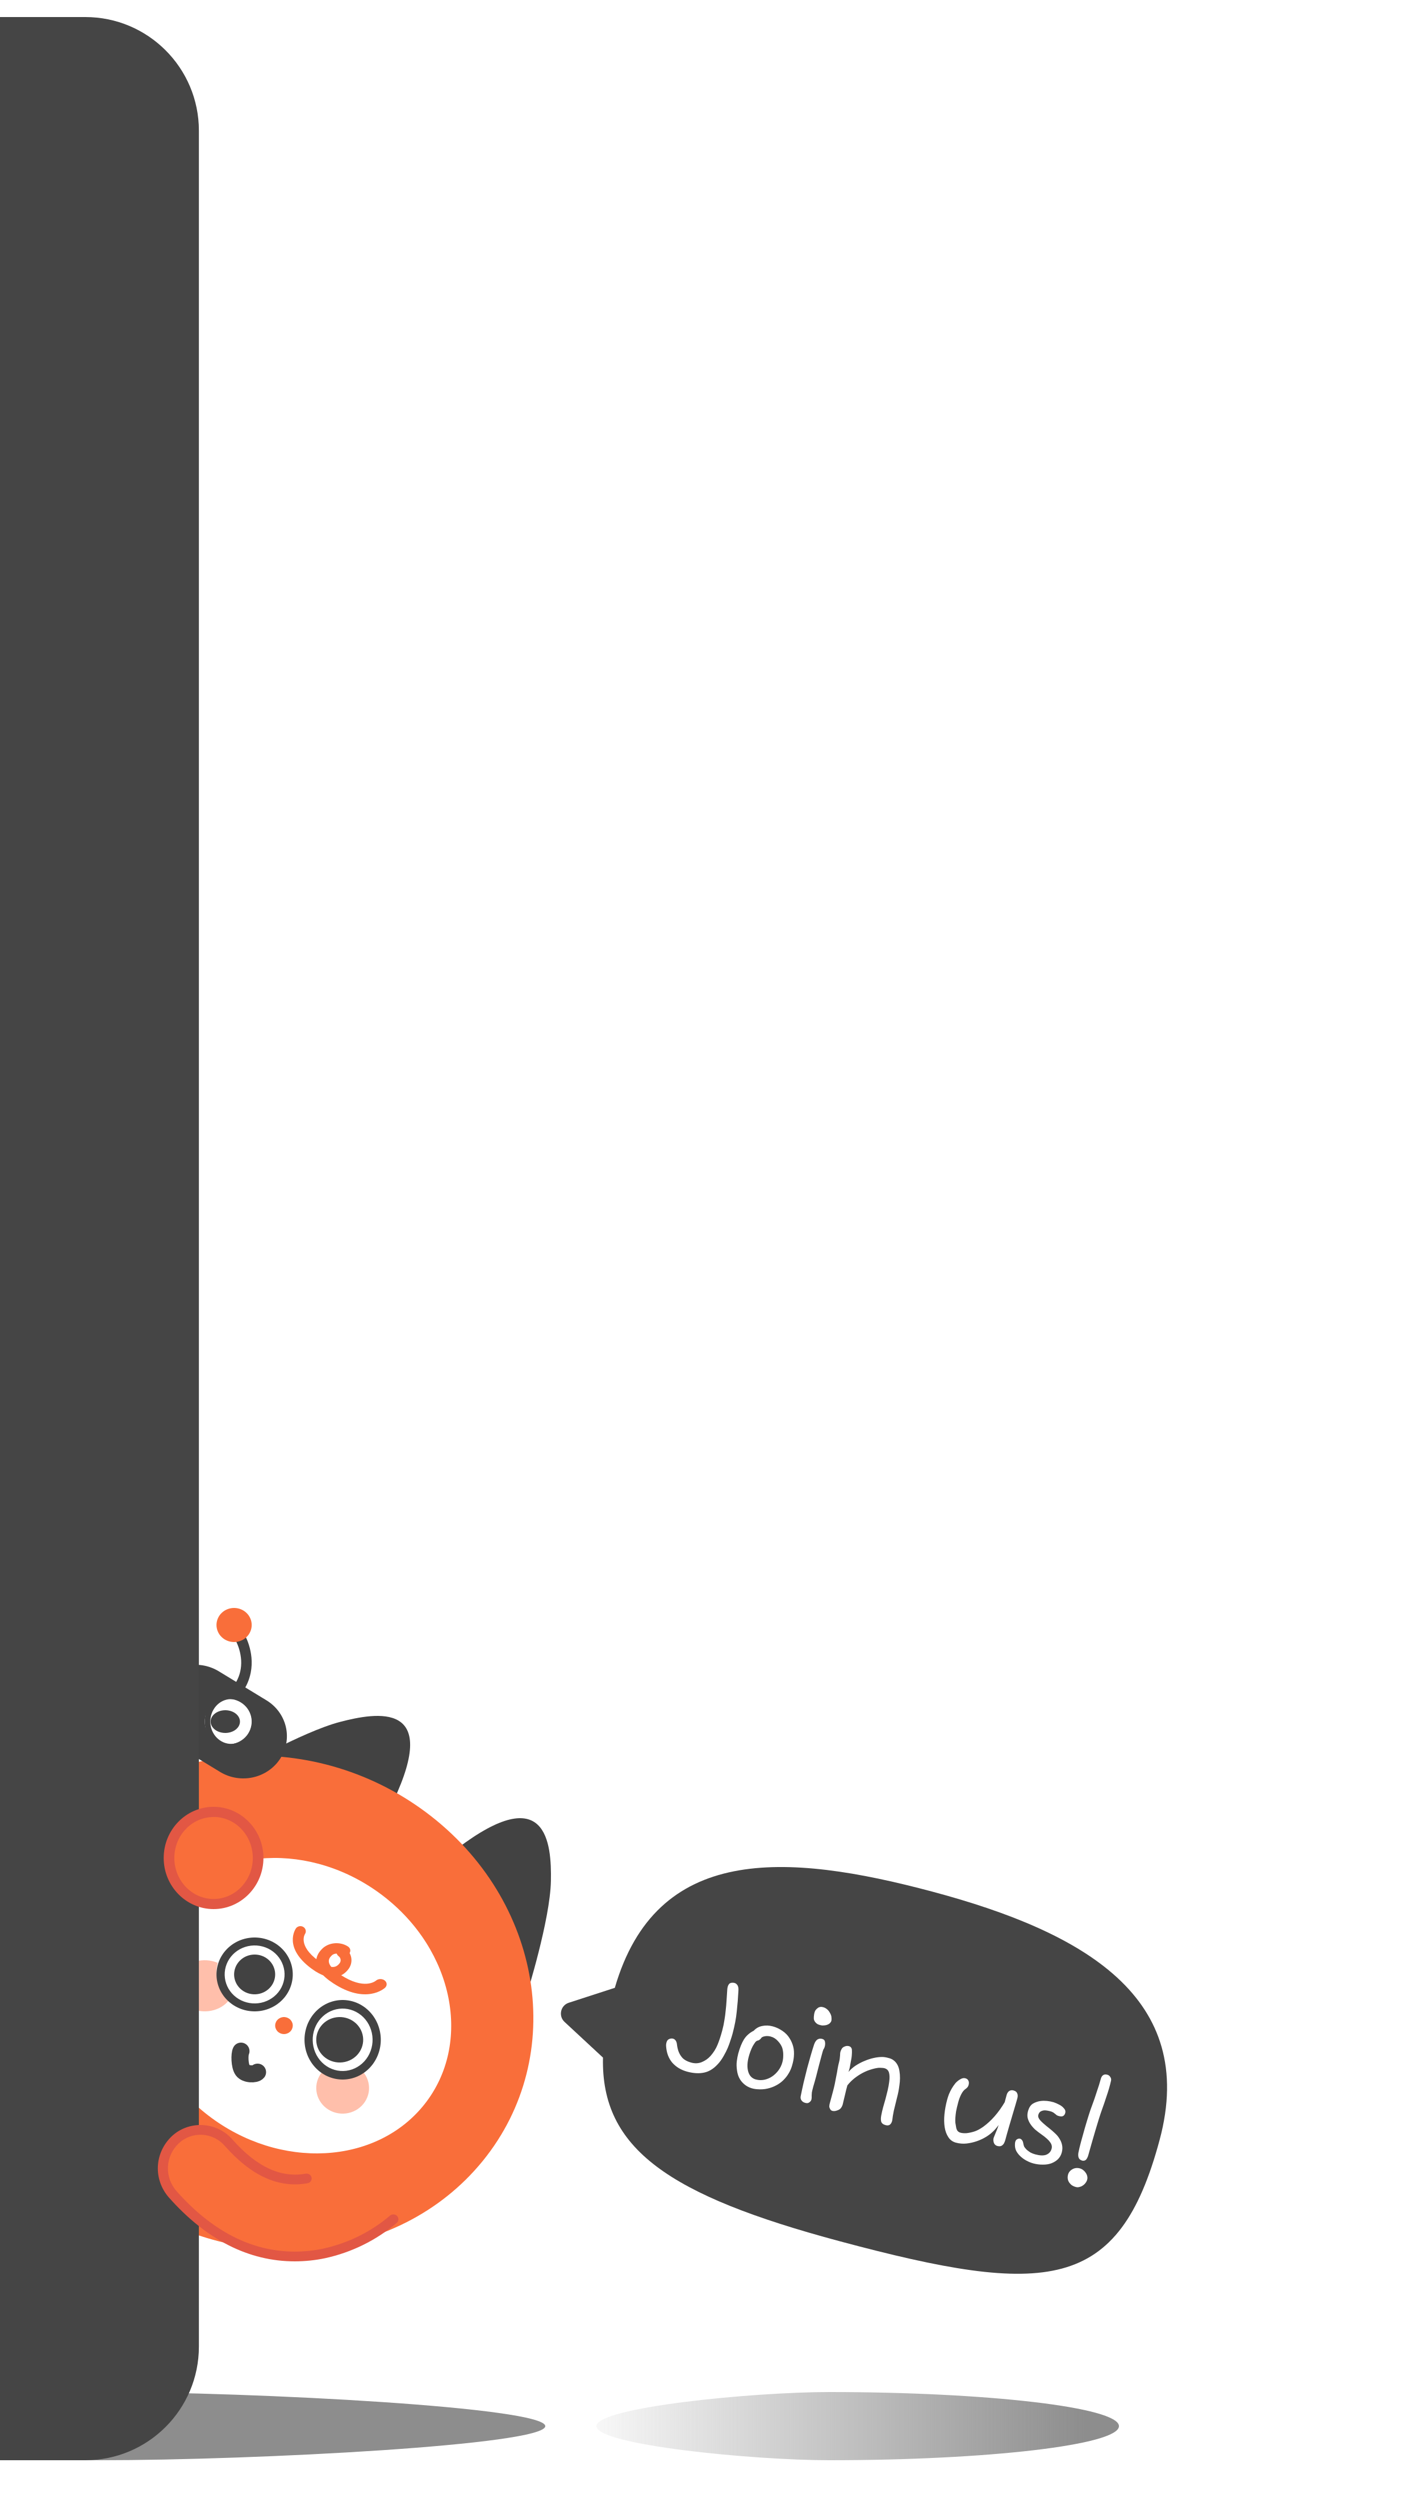 <svg width="250" height="440" viewBox="0 0 250 440" fill="none" xmlns="http://www.w3.org/2000/svg">
<g clip-path="url(#clip0_2009_101)">
<g filter="url(#filter0_f_2009_101)">
<path d="M96 427C96 430.314 45.425 433 17.529 433C4 433 4 430.314 4 427C4 423.686 4 421 17.529 421C45.425 421 96 423.686 96 427Z" fill="#8D8D8D"/>
</g>
<g filter="url(#filter1_f_2009_101)">
<path d="M197 427C197 430.314 173.896 433 146 433C132.471 433 105 430.314 105 427C105 423.686 132.471 421 146 421C173.896 421 197 423.686 197 427Z" fill="url(#paint0_linear_2009_101)"/>
</g>
<path d="M92.747 351C92.747 351 96.856 337.916 96.99 331.057C97.119 324.389 96.283 313.326 80.471 325.355" fill="#424242"/>
<path d="M41.215 311.695C41.215 311.695 53.106 304.826 59.832 303.066C66.398 301.345 77.56 299.453 69.248 317" fill="#424242"/>
<path d="M10.836 324.721C-4.161 343.209 0.301 370.633 20.777 385.972C41.264 401.315 70.029 398.766 85.027 380.282C100.021 361.794 95.562 334.37 75.086 319.027C54.599 303.685 25.834 306.233 10.836 324.721Z" fill="#F96E3A"/>
<path d="M29.397 335.641C20.92 346.328 24.195 362.769 36.711 372.356C49.226 381.943 66.249 381.049 74.726 370.359C83.204 359.669 79.932 343.231 67.413 333.644C54.894 324.057 37.879 324.951 29.397 335.641Z" fill="white"/>
<path d="M48.771 355.578C48.519 355.892 48.406 356.29 48.456 356.684C48.507 357.079 48.717 357.438 49.04 357.683C49.364 357.927 49.776 358.038 50.184 357.989C50.592 357.94 50.964 357.736 51.217 357.422C51.469 357.108 51.583 356.71 51.532 356.316C51.482 355.921 51.271 355.562 50.947 355.317C50.623 355.073 50.212 354.962 49.803 355.011C49.395 355.06 49.024 355.264 48.771 355.578Z" fill="#F96E3A"/>
<path d="M58.64 349.038C64.441 352.839 67.656 349.969 67.789 349.844C67.886 349.755 67.961 349.65 68.009 349.536C68.058 349.422 68.079 349.302 68.072 349.181C68.064 349.06 68.029 348.942 67.967 348.833C67.905 348.724 67.817 348.626 67.71 348.545C67.495 348.387 67.216 348.305 66.93 348.315C66.645 348.325 66.375 348.428 66.177 348.601C66.065 348.694 64.105 350.272 59.986 347.59C57.011 345.644 57.96 344.626 58.329 344.241C58.413 344.137 58.522 344.049 58.648 343.981C58.774 343.914 58.916 343.869 59.064 343.849C59.212 343.829 59.363 343.835 59.508 343.866C59.653 343.897 59.789 343.952 59.908 344.029C60.021 344.103 60.151 344.158 60.29 344.19C60.429 344.221 60.574 344.23 60.717 344.215C60.859 344.2 60.997 344.161 61.122 344.101C61.247 344.041 61.357 343.961 61.445 343.866C61.533 343.771 61.599 343.662 61.637 343.546C61.676 343.429 61.686 343.308 61.669 343.188C61.651 343.068 61.605 342.953 61.534 342.848C61.463 342.743 61.368 342.651 61.254 342.577C60.908 342.353 60.513 342.188 60.09 342.094C59.668 341.999 59.227 341.976 58.794 342.026C58.36 342.075 57.943 342.197 57.567 342.384C57.19 342.57 56.862 342.818 56.601 343.112C55.577 344.178 54.529 346.35 58.64 349.038Z" fill="#F96E3A"/>
<path d="M54.854 346.486C58.402 349.105 60.376 347.748 61.235 346.704C61.475 346.425 61.653 346.105 61.761 345.761C61.868 345.417 61.901 345.056 61.859 344.699C61.818 344.343 61.701 343.997 61.517 343.684C61.332 343.37 61.084 343.095 60.786 342.873C60.687 342.8 60.575 342.747 60.455 342.715C60.334 342.684 60.208 342.675 60.084 342.689C59.961 342.704 59.841 342.742 59.732 342.8C59.624 342.858 59.529 342.936 59.452 343.03C59.375 343.122 59.318 343.229 59.284 343.343C59.25 343.457 59.241 343.576 59.256 343.693C59.272 343.811 59.312 343.924 59.373 344.027C59.435 344.129 59.518 344.219 59.617 344.292C59.718 344.368 59.802 344.464 59.862 344.572C59.923 344.68 59.96 344.799 59.971 344.921C59.981 345.044 59.966 345.167 59.925 345.283C59.884 345.399 59.819 345.506 59.732 345.598C59.423 345.976 58.603 346.959 56.022 345.067C52.427 342.421 53.642 340.465 53.696 340.38C53.828 340.179 53.871 339.937 53.816 339.706C53.762 339.475 53.614 339.274 53.405 339.145C53.197 339.017 52.944 338.971 52.701 339.018C52.457 339.064 52.243 339.199 52.103 339.393C52.01 339.529 49.81 342.768 54.854 346.486Z" fill="#F96E3A"/>
<path d="M31.974 346.734C31.558 347.2 31.25 347.733 31.07 348.303C30.89 348.873 30.84 349.468 30.924 350.054C31.007 350.641 31.223 351.207 31.558 351.721C31.893 352.235 32.341 352.686 32.876 353.049C33.411 353.412 34.023 353.68 34.676 353.838C35.33 353.995 36.013 354.039 36.686 353.966C37.359 353.893 38.009 353.706 38.599 353.414C39.188 353.122 39.706 352.732 40.123 352.266C40.54 351.8 40.848 351.267 41.028 350.698C41.209 350.128 41.259 349.533 41.176 348.947C41.092 348.36 40.877 347.794 40.542 347.28C40.208 346.766 39.76 346.315 39.225 345.952C38.69 345.588 38.078 345.32 37.424 345.162C36.77 345.005 36.087 344.961 35.414 345.034C34.74 345.107 34.09 345.294 33.5 345.586C32.91 345.878 32.392 346.268 31.974 346.734Z" fill="#FFBFAB"/>
<path d="M56.661 364.734C56.285 365.2 56.008 365.733 55.846 366.302C55.683 366.872 55.638 367.467 55.713 368.053C55.788 368.64 55.982 369.206 56.283 369.72C56.585 370.234 56.988 370.686 57.469 371.049C57.95 371.412 58.501 371.68 59.09 371.838C59.678 371.995 60.293 372.039 60.898 371.966C61.504 371.893 62.089 371.706 62.62 371.414C63.151 371.122 63.618 370.732 63.993 370.266C64.368 369.8 64.645 369.267 64.808 368.698C64.97 368.128 65.015 367.533 64.94 366.947C64.865 366.36 64.671 365.794 64.37 365.28C64.069 364.766 63.666 364.314 63.184 363.951C62.703 363.588 62.152 363.32 61.564 363.162C60.975 363.005 60.361 362.961 59.755 363.034C59.149 363.107 58.564 363.294 58.033 363.586C57.502 363.878 57.036 364.268 56.661 364.734Z" fill="#FFBFAB"/>
<path d="M55.845 355.313C54.919 356.567 54.502 358.159 54.687 359.737C54.872 361.316 55.644 362.752 56.832 363.73C57.42 364.215 58.093 364.573 58.813 364.783C59.532 364.993 60.284 365.051 61.025 364.955C61.766 364.858 62.481 364.608 63.13 364.219C63.78 363.831 64.35 363.311 64.809 362.689C65.734 361.433 66.15 359.841 65.965 358.262C65.779 356.683 65.007 355.247 63.819 354.268C63.231 353.784 62.558 353.426 61.838 353.216C61.119 353.007 60.368 352.949 59.627 353.046C58.886 353.143 58.171 353.393 57.522 353.782C56.873 354.171 56.304 354.691 55.845 355.313Z" fill="white"/>
<path d="M56.196 364.522C57.601 365.663 59.383 366.175 61.151 365.947C62.918 365.719 64.526 364.769 65.622 363.306C66.717 361.841 67.209 359.983 66.99 358.14C66.771 356.298 65.859 354.621 64.455 353.479C63.05 352.338 61.268 351.825 59.5 352.053C57.732 352.281 56.124 353.232 55.029 354.696C53.935 356.161 53.443 358.019 53.662 359.861C53.881 361.703 54.792 363.38 56.196 364.522ZM63.566 354.666C64.668 355.564 65.383 356.88 65.555 358.327C65.727 359.774 65.342 361.232 64.484 362.383C63.623 363.532 62.36 364.277 60.972 364.457C59.584 364.636 58.185 364.234 57.081 363.34C55.979 362.442 55.264 361.125 55.092 359.678C54.92 358.232 55.305 356.773 56.163 355.622C57.026 354.474 58.29 353.729 59.678 353.551C61.067 353.373 62.467 353.777 63.57 354.673L63.566 354.666Z" fill="#424242"/>
<path d="M39.424 343.312C38.923 343.934 38.555 344.644 38.338 345.404C38.122 346.163 38.062 346.957 38.162 347.738C38.262 348.52 38.521 349.275 38.922 349.96C39.324 350.646 39.861 351.247 40.504 351.732C41.145 352.216 41.88 352.574 42.664 352.784C43.449 352.993 44.268 353.051 45.076 352.954C45.884 352.857 46.664 352.607 47.372 352.218C48.08 351.829 48.702 351.308 49.201 350.686C49.702 350.065 50.071 349.354 50.288 348.595C50.505 347.835 50.565 347.042 50.465 346.26C50.364 345.478 50.106 344.723 49.704 344.038C49.302 343.353 48.764 342.751 48.122 342.267C47.48 341.783 46.745 341.426 45.961 341.216C45.176 341.007 44.357 340.949 43.549 341.046C42.741 341.143 41.961 341.393 41.254 341.782C40.546 342.171 39.924 342.691 39.424 343.312Z" fill="white"/>
<path d="M40.702 352.627C42.107 353.686 43.889 354.163 45.657 353.951C47.424 353.739 49.033 352.856 50.128 351.497C51.221 350.136 51.712 348.411 51.493 346.7C51.273 344.989 50.361 343.433 48.957 342.372C47.552 341.313 45.769 340.837 44.002 341.05C42.234 341.262 40.626 342.146 39.531 343.506C38.437 344.865 37.946 346.59 38.165 348.301C38.385 350.011 39.297 351.567 40.702 352.627ZM48.069 343.474C49.171 344.308 49.887 345.531 50.06 346.875C50.233 348.219 49.848 349.574 48.99 350.644C48.127 351.71 46.863 352.402 45.475 352.567C44.087 352.733 42.687 352.359 41.583 351.528C40.481 350.695 39.766 349.472 39.595 348.128C39.423 346.784 39.81 345.43 40.669 344.362C41.53 343.296 42.792 342.603 44.179 342.437C45.567 342.271 46.965 342.643 48.069 343.474Z" fill="#424242"/>
<path d="M27.917 296.49C26.84 298.163 26.491 300.181 26.946 302.103C27.401 304.025 28.624 305.694 30.346 306.744L38.767 311.871C40.493 312.915 42.576 313.252 44.558 312.81C46.541 312.368 48.262 311.182 49.344 309.512C50.422 307.84 50.772 305.821 50.317 303.899C49.861 301.976 48.638 300.308 46.915 299.258L38.495 294.132C36.769 293.087 34.687 292.748 32.704 293.189C30.721 293.63 28.999 294.816 27.917 296.486V296.49Z" fill="#424242"/>
<path d="M38.544 300.847C38.692 300.947 38.865 301 39.041 301C39.217 301 39.389 300.947 39.538 300.847C42.092 299.089 43.641 296.919 44.14 294.397C44.88 290.662 43.003 287.569 42.922 287.443C42.856 287.335 42.77 287.242 42.67 287.17C42.57 287.097 42.458 287.047 42.339 287.02C42.22 286.994 42.098 286.993 41.979 287.017C41.86 287.041 41.747 287.09 41.645 287.161C41.441 287.303 41.298 287.525 41.248 287.779C41.197 288.033 41.244 288.297 41.377 288.515C42.005 289.644 42.376 290.915 42.458 292.224C42.602 294.961 41.283 297.309 38.533 299.197C38.329 299.339 38.185 299.562 38.135 299.816C38.084 300.07 38.129 300.335 38.261 300.554C38.337 300.67 38.433 300.769 38.544 300.847Z" fill="#424242"/>
<path d="M39.528 283.481C38.838 283.914 38.355 284.594 38.183 285.371C38.011 286.149 38.165 286.961 38.61 287.629C39.058 288.297 39.76 288.766 40.564 288.933C41.368 289.1 42.208 288.952 42.899 288.52C43.588 288.087 44.072 287.406 44.244 286.628C44.416 285.85 44.262 285.037 43.816 284.369C43.368 283.701 42.665 283.233 41.861 283.066C41.057 282.9 40.218 283.049 39.528 283.481Z" fill="#F96E3A"/>
<path d="M36.679 300.877C36.097 301.776 35.908 302.861 36.153 303.895C36.397 304.929 37.057 305.826 37.985 306.389C38.914 306.953 40.035 307.136 41.104 306.899C42.172 306.662 43.099 306.024 43.681 305.125C44.263 304.226 44.453 303.14 44.208 302.106C43.963 301.072 43.304 300.174 42.375 299.61C41.915 299.331 41.403 299.143 40.868 299.055C40.332 298.968 39.785 298.984 39.256 299.102C38.727 299.219 38.227 299.437 37.785 299.741C37.343 300.046 36.967 300.432 36.679 300.877Z" fill="white"/>
<path d="M38.221 307.233C39.266 307.939 40.527 308.169 41.73 307.875C42.932 307.581 43.977 306.786 44.634 305.664C45.289 304.541 45.503 303.184 45.23 301.891C44.956 300.598 44.217 299.475 43.175 298.767C42.13 298.062 40.868 297.831 39.665 298.125C38.462 298.419 37.417 299.214 36.759 300.336C36.104 301.46 35.891 302.817 36.165 304.11C36.439 305.403 37.178 306.526 38.221 307.233ZM42.635 299.662C43.043 299.935 43.396 300.293 43.675 300.714C43.953 301.135 44.152 301.611 44.259 302.115C44.366 302.619 44.38 303.14 44.299 303.65C44.218 304.159 44.044 304.646 43.788 305.083C43.533 305.522 43.2 305.902 42.807 306.202C42.415 306.502 41.971 306.715 41.502 306.829C41.033 306.944 40.547 306.957 40.073 306.869C39.599 306.781 39.145 306.593 38.739 306.315C38.332 306.042 37.979 305.685 37.7 305.264C37.421 304.844 37.222 304.368 37.115 303.865C37.008 303.361 36.994 302.84 37.074 302.331C37.154 301.822 37.327 301.334 37.583 300.897C37.837 300.456 38.169 300.074 38.561 299.772C38.953 299.47 39.397 299.255 39.866 299.138C40.336 299.022 40.823 299.007 41.298 299.094C41.773 299.181 42.228 299.369 42.635 299.646V299.662Z" fill="#424242"/>
<path d="M37.473 301.941C37.111 302.391 36.994 302.934 37.148 303.451C37.303 303.967 37.715 304.416 38.296 304.697C38.877 304.977 39.579 305.068 40.246 304.949C40.914 304.829 41.492 304.509 41.855 304.059C42.218 303.609 42.335 303.066 42.181 302.549C42.026 302.033 41.613 301.584 41.032 301.303C40.451 301.023 39.75 300.932 39.083 301.051C38.415 301.171 37.836 301.491 37.473 301.941Z" fill="#424242"/>
<path d="M5.34058e-05 3H15.016C26.061 3 35.016 11.954 35.016 23V413C35.016 424.046 26.061 433 15.016 433H5.34058e-05V3Z" fill="#454545"/>
<path d="M51.89 397C53.609 396.998 55.322 396.819 57.001 396.466C61.495 395.497 65.659 393.459 69.106 390.541L60.355 380.542L60.407 380.496C58.545 381.979 56.325 382.994 53.947 383.45C49.222 384.277 44.756 382.233 40.286 377.207C39.731 376.559 39.041 376.029 38.259 375.651C37.478 375.272 36.622 375.054 35.747 375.009C34.872 374.964 33.996 375.094 33.177 375.39C32.357 375.686 31.611 376.142 30.987 376.729C29.683 377.962 28.911 379.616 28.824 381.365C28.737 383.115 29.341 384.832 30.516 386.177C38.062 394.651 45.723 397 51.89 397Z" fill="#F96E3A"/>
<path d="M29.85 327C29.85 331.419 33.316 335 37.596 335C41.876 335 45.346 331.419 45.346 327C45.346 322.581 41.876 319 37.596 319C33.316 319 29.85 322.581 29.85 327Z" fill="#F96E3A"/>
<path d="M51.913 398C53.707 397.998 55.497 397.81 57.25 397.441C61.932 396.418 66.269 394.276 69.862 391.215C70.034 391.059 70.134 390.844 70.141 390.617C70.148 390.391 70.061 390.17 69.899 390.005C69.737 389.84 69.512 389.744 69.276 389.737C69.04 389.73 68.81 389.814 68.638 389.97C65.284 392.824 61.236 394.817 56.867 395.765C55.239 396.109 53.576 396.283 51.909 396.285C44.339 396.285 37.325 392.696 31.061 385.617C30.023 384.423 29.49 382.897 29.566 381.343C29.643 379.789 30.323 378.318 31.473 377.223C32.011 376.714 32.653 376.318 33.358 376.06C34.063 375.801 34.816 375.685 35.57 375.72C36.334 375.761 37.082 375.952 37.765 376.283C38.449 376.614 39.054 377.078 39.543 377.644C44.269 382.987 49.047 385.151 54.142 384.252C54.374 384.212 54.58 384.085 54.714 383.898C54.849 383.712 54.901 383.482 54.859 383.259C54.816 383.035 54.683 382.837 54.488 382.708C54.294 382.579 54.054 382.529 53.822 382.569C49.408 383.347 45.181 381.371 40.9 376.534C40.255 375.788 39.456 375.179 38.554 374.745C37.652 374.31 36.666 374.06 35.659 374.009C34.662 373.96 33.665 374.111 32.732 374.451C31.799 374.791 30.949 375.314 30.237 375.985C28.765 377.386 27.894 379.267 27.795 381.255C27.697 383.243 28.377 385.195 29.703 386.724C36.324 394.206 43.798 398 51.913 398Z" fill="#E25744"/>
<path d="M37.6 336C42.443 336 46.381 331.958 46.381 327.002C46.381 322.045 42.443 318 37.6 318C32.756 318 28.819 322.042 28.819 327.002C28.819 331.962 32.76 336 37.6 336ZM37.6 319.782C41.419 319.782 44.508 323.019 44.508 327.002C44.508 330.985 41.407 334.222 37.6 334.222C33.793 334.222 30.692 330.981 30.692 327.002C30.692 323.023 33.785 319.797 37.6 319.797V319.782Z" fill="#E25744"/>
<path d="M42.426 361C42.146 361.514 42.16 363.599 42.719 364.369C43.278 365.139 44.974 365.148 45.346 364.698" stroke="#424242" stroke-width="3" stroke-linecap="round"/>
<path d="M56.546 356.549C56.213 356.964 55.968 357.438 55.825 357.945C55.681 358.452 55.642 358.981 55.71 359.503C55.778 360.024 55.952 360.527 56.221 360.984C56.49 361.44 56.85 361.841 57.279 362.163C58.145 362.812 59.243 363.102 60.33 362.968C61.418 362.835 62.406 362.289 63.077 361.45C63.748 360.612 64.047 359.55 63.909 358.498C63.771 357.445 63.207 356.489 62.341 355.84C61.913 355.518 61.423 355.281 60.899 355.142C60.376 355.003 59.83 354.966 59.292 355.032C58.754 355.097 58.234 355.265 57.763 355.526C57.292 355.786 56.879 356.133 56.546 356.549Z" fill="#424242"/>
<path d="M41.968 345.363C41.384 346.097 41.123 347.024 41.243 347.943C41.364 348.862 41.855 349.697 42.609 350.267C43.368 350.835 44.329 351.089 45.282 350.972C46.234 350.855 47.099 350.377 47.687 349.643C48.275 348.909 48.538 347.979 48.418 347.058C48.297 346.136 47.804 345.299 47.046 344.73C46.669 344.449 46.239 344.242 45.781 344.122C45.322 344.002 44.843 343.97 44.371 344.029C43.9 344.088 43.444 344.236 43.032 344.465C42.62 344.694 42.258 344.999 41.968 345.363Z" fill="#424242"/>
<path fill-rule="evenodd" clip-rule="evenodd" d="M147.832 394.456C184.314 404.231 196.971 403.449 204.165 376.601C210.865 351.598 190.869 340.089 164.306 332.972C138.076 325.944 115.546 324.726 108.243 349.857L100.134 352.486C98.682 352.957 98.271 354.816 99.39 355.855L106.157 362.136C105.803 378.181 117.72 386.387 147.832 394.456Z" fill="#454545"/>
<path d="M127.15 357.387C127.323 356.743 127.45 356.139 127.532 355.574C127.635 354.998 127.711 354.423 127.761 353.85C127.827 353.281 127.878 352.708 127.912 352.13C127.95 351.537 127.991 350.901 128.035 350.222C128.058 349.814 128.142 349.5 128.287 349.28C128.436 349.044 128.681 348.937 129.02 348.959C129.348 348.961 129.6 349.08 129.778 349.318C129.972 349.559 130.047 349.924 130.002 350.413C129.942 351.604 129.845 352.804 129.711 354.01C129.594 355.221 129.348 356.527 128.972 357.927C128.877 358.281 128.753 358.68 128.6 359.122C128.468 359.552 128.307 359.992 128.117 360.442C127.928 360.891 127.706 361.332 127.452 361.765C127.215 362.201 126.953 362.597 126.668 362.952C125.872 363.929 125.012 364.527 124.091 364.746C123.186 364.97 122.154 364.926 120.994 364.615C119.932 364.331 119.061 363.813 118.383 363.061C117.724 362.298 117.355 361.328 117.273 360.15C117.25 359.851 117.291 359.568 117.397 359.303C117.502 359.038 117.711 358.87 118.024 358.798C118.352 358.731 118.62 358.794 118.827 358.988C119.034 359.181 119.155 359.472 119.188 359.861C119.234 360.27 119.321 360.656 119.448 361.018C119.58 361.363 119.734 361.655 119.912 361.893C120.255 362.416 120.861 362.794 121.731 363.027C122.375 363.199 122.988 363.165 123.57 362.924C124.172 362.672 124.684 362.308 125.104 361.834C125.624 361.249 126.031 360.599 126.326 359.884C126.625 359.153 126.9 358.321 127.15 357.387ZM133.073 365.988C133.556 366.118 134.043 366.136 134.534 366.043C135.045 365.939 135.511 365.744 135.932 365.46C136.354 365.176 136.725 364.819 137.048 364.388C137.371 363.956 137.603 363.475 137.745 362.944C137.849 362.558 137.898 362.148 137.894 361.715C137.905 361.287 137.847 360.858 137.721 360.427C137.563 359.988 137.301 359.581 136.935 359.207C136.59 358.821 136.176 358.563 135.693 358.434C135.29 358.326 134.923 358.314 134.59 358.397C134.261 358.464 134.057 358.582 133.977 358.751C133.919 358.839 133.827 358.926 133.7 359.013C133.594 359.088 133.496 359.131 133.407 359.141C133.265 359.155 133.118 359.254 132.965 359.437C132.829 359.625 132.681 359.853 132.523 360.121C132.381 360.394 132.249 360.695 132.126 361.024C132.003 361.354 131.903 361.663 131.825 361.953C131.549 362.983 131.518 363.872 131.732 364.62C131.95 365.351 132.397 365.807 133.073 365.988ZM138.846 364.921C138.592 365.354 138.278 365.753 137.904 366.118C137.551 366.472 137.133 366.774 136.652 367.025C136.187 367.28 135.67 367.469 135.102 367.593C134.55 367.721 133.945 367.758 133.287 367.702C132.322 367.633 131.523 367.299 130.89 366.698C130.253 366.113 129.874 365.338 129.753 364.374C129.666 363.799 129.655 363.261 129.72 362.76C129.789 362.244 129.873 361.801 129.972 361.431C130.244 360.416 130.58 359.583 130.979 358.931C131.394 358.283 131.97 357.773 132.708 357.401C133.1 356.971 133.587 356.697 134.172 356.577C134.776 356.446 135.4 356.466 136.044 356.639C136.64 356.798 137.208 357.063 137.747 357.432C138.287 357.8 138.706 358.232 139.005 358.726C139.297 359.184 139.511 359.673 139.647 360.192C139.784 360.712 139.823 361.309 139.763 361.983C139.718 362.472 139.619 362.971 139.465 363.482C139.331 363.981 139.125 364.461 138.846 364.921ZM143.335 359.809C143.624 358.989 144.106 358.67 144.783 358.851C145.068 358.945 145.225 359.133 145.252 359.417C145.3 359.688 145.273 359.983 145.171 360.301C145.136 360.429 145.063 360.574 144.951 360.734C144.913 360.81 144.825 361.105 144.687 361.621C144.554 362.12 144.396 362.707 144.215 363.383C144.054 364.048 143.879 364.734 143.689 365.442C143.499 366.151 143.332 366.744 143.186 367.223C143.057 367.706 142.972 368.054 142.932 368.268C142.908 368.486 142.897 368.655 142.899 368.777C142.918 369.092 142.9 369.355 142.844 369.564C142.776 369.753 142.648 369.908 142.46 370.031C142.284 370.173 142.037 370.193 141.719 370.091C141.461 370.022 141.258 369.881 141.108 369.668C140.958 369.455 140.911 369.21 140.968 368.932C141.118 368.179 141.29 367.379 141.482 366.533C141.694 365.676 141.902 364.834 142.106 364.009C142.326 363.188 142.541 362.417 142.752 361.697C142.966 360.961 143.161 360.331 143.335 359.809ZM143.493 355.839C143.367 355.667 143.295 355.484 143.278 355.29C143.265 355.08 143.284 354.817 143.334 354.503C143.396 354.14 143.502 353.875 143.65 353.707C143.799 353.54 143.954 353.409 144.118 353.315C144.354 353.206 144.593 353.184 144.834 353.248C145.096 353.301 145.327 353.406 145.526 353.563C145.742 353.724 145.921 353.928 146.062 354.173C146.208 354.401 146.309 354.636 146.365 354.875C146.402 355.126 146.41 355.353 146.39 355.555C146.371 355.756 146.248 355.957 146.023 356.155C145.851 356.281 145.645 356.373 145.405 356.43C145.186 356.474 144.958 356.491 144.719 356.479C144.485 356.45 144.252 356.388 144.019 356.291C143.807 356.182 143.631 356.032 143.493 355.839ZM147.717 362.95C147.808 362.612 147.866 362.231 147.894 361.807C147.9 361.653 147.909 361.492 147.92 361.322C147.947 361.157 147.982 361.028 148.024 360.936C148.074 360.811 148.145 360.675 148.237 360.527C148.344 360.383 148.475 360.28 148.63 360.218C148.887 360.097 149.122 360.057 149.336 360.097C149.553 360.121 149.72 360.208 149.834 360.36C149.937 360.491 149.987 360.659 149.984 360.866C149.996 361.076 149.995 361.274 149.98 361.46C149.977 361.597 149.969 361.724 149.955 361.841C149.945 361.942 149.931 362.059 149.913 362.192C149.841 362.587 149.768 362.991 149.692 363.402C149.633 363.817 149.529 364.238 149.38 364.664C149.735 364.241 150.153 363.87 150.636 363.551C151.139 363.22 151.661 362.946 152.202 362.728C152.748 362.495 153.286 362.32 153.818 362.204C154.35 362.087 154.84 362.029 155.288 362.028C155.6 362.025 155.965 362.08 156.383 362.192C156.806 362.288 157.143 362.448 157.394 362.67C157.905 363.083 158.224 363.695 158.352 364.505C158.484 365.3 158.48 366.153 158.339 367.064C158.254 367.766 158.111 368.496 157.908 369.252C157.721 370.013 157.539 370.758 157.361 371.487C157.295 371.797 157.237 372.109 157.188 372.424C157.154 372.743 157.121 372.993 157.09 373.174C157.02 373.501 156.895 373.743 156.714 373.902C156.529 374.076 156.26 374.116 155.905 374.022C155.487 373.909 155.232 373.703 155.14 373.402C155.059 373.122 155.066 372.744 155.159 372.269C155.239 371.841 155.343 371.386 155.473 370.903C155.623 370.409 155.764 369.912 155.898 369.413C156.036 368.897 156.164 368.388 156.282 367.885C156.403 367.365 156.493 366.872 156.549 366.404C156.641 365.738 156.63 365.2 156.516 364.79C156.401 364.38 156.127 364.116 155.692 364C155.563 363.965 155.396 363.946 155.19 363.943C155.004 363.928 154.832 363.925 154.674 363.934C154.265 363.98 153.825 364.078 153.353 364.227C152.886 364.361 152.402 364.559 151.9 364.821C151.419 365.072 150.939 365.383 150.459 365.755C150 366.115 149.577 366.537 149.189 367.02C149.137 367.213 149.07 367.462 148.988 367.768C148.927 368.062 148.853 368.37 148.766 368.692C148.701 369.002 148.627 369.31 148.545 369.616C148.483 369.91 148.427 370.154 148.375 370.347C148.306 370.605 148.193 370.833 148.036 371.033C147.879 371.232 147.624 371.38 147.27 371.475C147.043 371.552 146.822 371.57 146.608 371.53C146.411 371.495 146.265 371.395 146.171 371.232C146.076 371.069 146.02 370.924 146.002 370.799C146 370.677 146.015 370.526 146.046 370.344C146.266 369.523 146.478 368.735 146.68 367.978C146.883 367.221 147.061 366.398 147.213 365.507C147.332 364.935 147.421 364.441 147.481 364.025C147.56 363.598 147.639 363.24 147.717 362.95ZM175.81 373.997C175.139 374.956 174.317 375.703 173.346 376.236C172.391 376.774 171.342 377.114 170.2 377.256C169.56 377.327 168.926 377.277 168.298 377.109C167.719 376.954 167.271 376.627 166.956 376.129C166.637 375.646 166.422 375.062 166.313 374.377C166.207 373.676 166.196 372.914 166.278 372.09C166.361 371.267 166.514 370.437 166.739 369.6C166.825 369.278 166.932 368.944 167.059 368.598C167.206 368.241 167.376 367.898 167.567 367.57C167.759 367.242 167.97 366.936 168.201 366.653C168.449 366.374 168.725 366.146 169.031 365.969C169.362 365.765 169.665 365.699 169.938 365.772C170.228 365.85 170.414 365.995 170.495 366.206C170.597 366.406 170.609 366.651 170.531 366.941C170.474 367.219 170.288 367.462 169.973 367.671C169.699 367.857 169.453 368.162 169.236 368.587C169.023 368.995 168.843 369.473 168.696 370.021C168.533 370.633 168.408 371.16 168.324 371.603C168.26 372.035 168.217 372.42 168.196 372.759C168.178 373.083 168.179 373.368 168.199 373.615C168.236 373.866 168.276 374.101 168.321 374.32C168.345 374.551 168.416 374.768 168.534 374.973C168.673 375.165 168.862 375.293 169.104 375.358C169.394 375.436 169.749 375.462 170.17 375.437C170.668 375.38 171.145 375.275 171.6 375.121C172.056 374.967 172.549 374.702 173.081 374.327C174.514 373.296 175.781 371.85 176.884 369.989L177.22 368.733C177.306 368.411 177.456 368.175 177.669 368.025C177.898 367.879 178.149 367.843 178.423 367.916C178.777 368.011 178.998 368.183 179.087 368.431C179.196 368.667 179.203 368.962 179.108 369.317C179.039 369.574 178.919 369.991 178.748 370.566C178.576 371.141 178.394 371.757 178.201 372.412C178.008 373.068 177.82 373.708 177.635 374.331C177.455 374.939 177.322 375.403 177.236 375.725C177.15 376.047 177.076 376.321 177.016 376.546C176.956 376.772 176.888 376.961 176.812 377.113C176.72 377.33 176.569 377.505 176.361 377.639C176.157 377.757 175.902 377.775 175.596 377.693C175.193 377.585 174.962 377.29 174.901 376.808C174.872 376.593 174.892 376.391 174.96 376.203C175.028 376.014 175.106 375.819 175.194 375.618C175.274 375.45 175.373 375.209 175.491 374.896C175.63 374.57 175.736 374.271 175.81 373.997ZM183.227 369.773C183.94 369.688 184.697 369.761 185.497 369.993C185.783 370.087 186.1 370.224 186.448 370.403C186.813 370.587 187.093 370.8 187.287 371.042C187.613 371.371 187.659 371.746 187.425 372.166C187.276 372.402 187.066 372.51 186.795 372.489C186.525 372.468 186.283 372.404 186.071 372.295C185.955 372.212 185.827 372.109 185.688 371.985C185.565 371.866 185.395 371.76 185.178 371.668C184.989 371.6 184.764 371.539 184.502 371.486C184.256 371.438 184.046 371.416 183.872 371.421C183.625 371.441 183.4 371.51 183.196 371.628C183.008 371.75 182.877 371.948 182.804 372.222C182.726 372.512 182.832 372.825 183.121 373.161C183.427 373.502 183.943 373.959 184.669 374.533C185.012 374.798 185.349 375.087 185.679 375.399C186.014 375.696 186.289 376.02 186.506 376.372C186.738 376.727 186.896 377.106 186.978 377.507C187.076 377.913 187.06 378.358 186.931 378.841C186.806 379.308 186.579 379.704 186.25 380.03C185.925 380.34 185.533 380.58 185.074 380.75C184.634 380.908 184.14 380.983 183.59 380.974C183.052 380.985 182.494 380.913 181.914 380.758C181.528 380.654 181.138 380.498 180.745 380.289C180.353 380.08 179.997 379.83 179.679 379.537C179.36 379.245 179.103 378.917 178.907 378.554C178.731 378.179 178.659 377.772 178.691 377.332C178.694 377.126 178.736 376.938 178.816 376.77C178.895 376.601 179.057 376.481 179.301 376.408C179.504 376.359 179.681 376.406 179.832 376.55C179.983 376.694 180.081 376.876 180.126 377.095C180.177 377.419 180.248 377.671 180.338 377.851C180.448 378.018 180.599 378.197 180.79 378.386C180.989 378.543 181.199 378.694 181.419 378.839C181.659 378.972 181.948 379.084 182.286 379.175C183.107 379.395 183.75 379.412 184.214 379.226C184.698 379.028 185.007 378.679 185.141 378.18C185.245 377.794 185.164 377.418 184.899 377.054C184.655 376.678 184.141 376.212 183.358 375.658C182.951 375.376 182.571 375.084 182.221 374.783C181.89 374.471 181.615 374.147 181.394 373.811C181.173 373.476 181.018 373.124 180.927 372.754C180.852 372.389 180.869 372.005 180.976 371.603C181.153 370.943 181.448 370.487 181.861 370.235C182.289 369.988 182.745 369.834 183.227 369.773ZM193.798 365.902C193.975 365.242 194.361 364.992 194.957 365.152C195.182 365.212 195.354 365.344 195.472 365.548C195.61 365.741 195.655 365.96 195.606 366.205C195.414 367.051 195.161 367.932 194.846 368.849C194.548 369.77 194.269 370.584 194.011 371.291C193.879 371.652 193.705 372.175 193.487 372.859C193.29 373.531 193.069 374.257 192.826 375.037C192.598 375.821 192.373 376.598 192.15 377.366C191.931 378.119 191.75 378.76 191.608 379.292C191.53 379.581 191.411 379.834 191.25 380.05C191.093 380.249 190.865 380.326 190.566 380.281C190.244 380.194 190.029 380.033 189.92 379.797C189.815 379.544 189.796 379.229 189.863 378.85C189.964 378.342 190.119 377.702 190.326 376.929C190.533 376.156 190.752 375.37 190.984 374.569C191.22 373.752 191.451 372.986 191.678 372.27C191.908 371.538 192.104 370.97 192.264 370.564C192.387 370.235 192.52 369.865 192.665 369.455C192.809 369.045 192.946 368.633 193.074 368.219C193.222 367.793 193.359 367.381 193.483 366.982C193.607 366.584 193.712 366.224 193.798 365.902ZM187.993 382.93C188.07 382.45 188.315 382.084 188.727 381.833C189.144 381.565 189.61 381.5 190.125 381.638C190.318 381.69 190.501 381.782 190.672 381.914C190.86 382.05 191.015 382.213 191.137 382.401C191.264 382.573 191.351 382.76 191.401 382.963C191.462 383.186 191.464 383.403 191.408 383.612C191.352 383.821 191.258 384.012 191.125 384.183C190.989 384.371 190.827 384.526 190.639 384.648C190.467 384.775 190.271 384.86 190.052 384.905C189.845 384.97 189.636 384.975 189.427 384.919C188.956 384.81 188.58 384.571 188.299 384.203C188.018 383.834 187.916 383.41 187.993 382.93Z" fill="white"/>
</g>
<defs>
<filter id="filter0_f_2009_101" x="-6" y="411" width="112" height="32" filterUnits="userSpaceOnUse" color-interpolation-filters="sRGB">
<feFlood flood-opacity="0" result="BackgroundImageFix"/>
<feBlend mode="normal" in="SourceGraphic" in2="BackgroundImageFix" result="shape"/>
<feGaussianBlur stdDeviation="5" result="effect1_foregroundBlur_2009_101"/>
</filter>
<filter id="filter1_f_2009_101" x="95" y="411" width="112" height="32" filterUnits="userSpaceOnUse" color-interpolation-filters="sRGB">
<feFlood flood-opacity="0" result="BackgroundImageFix"/>
<feBlend mode="normal" in="SourceGraphic" in2="BackgroundImageFix" result="shape"/>
<feGaussianBlur stdDeviation="5" result="effect1_foregroundBlur_2009_101"/>
</filter>
<linearGradient id="paint0_linear_2009_101" x1="191" y1="427" x2="99" y2="427" gradientUnits="userSpaceOnUse">
<stop stop-color="#8D8D8D"/>
<stop offset="1" stop-color="#8D8D8D" stop-opacity="0"/>
</linearGradient>
<clipPath id="clip0_2009_101">
<rect width="250" height="440" fill="white"/>
</clipPath>
</defs>
</svg>

